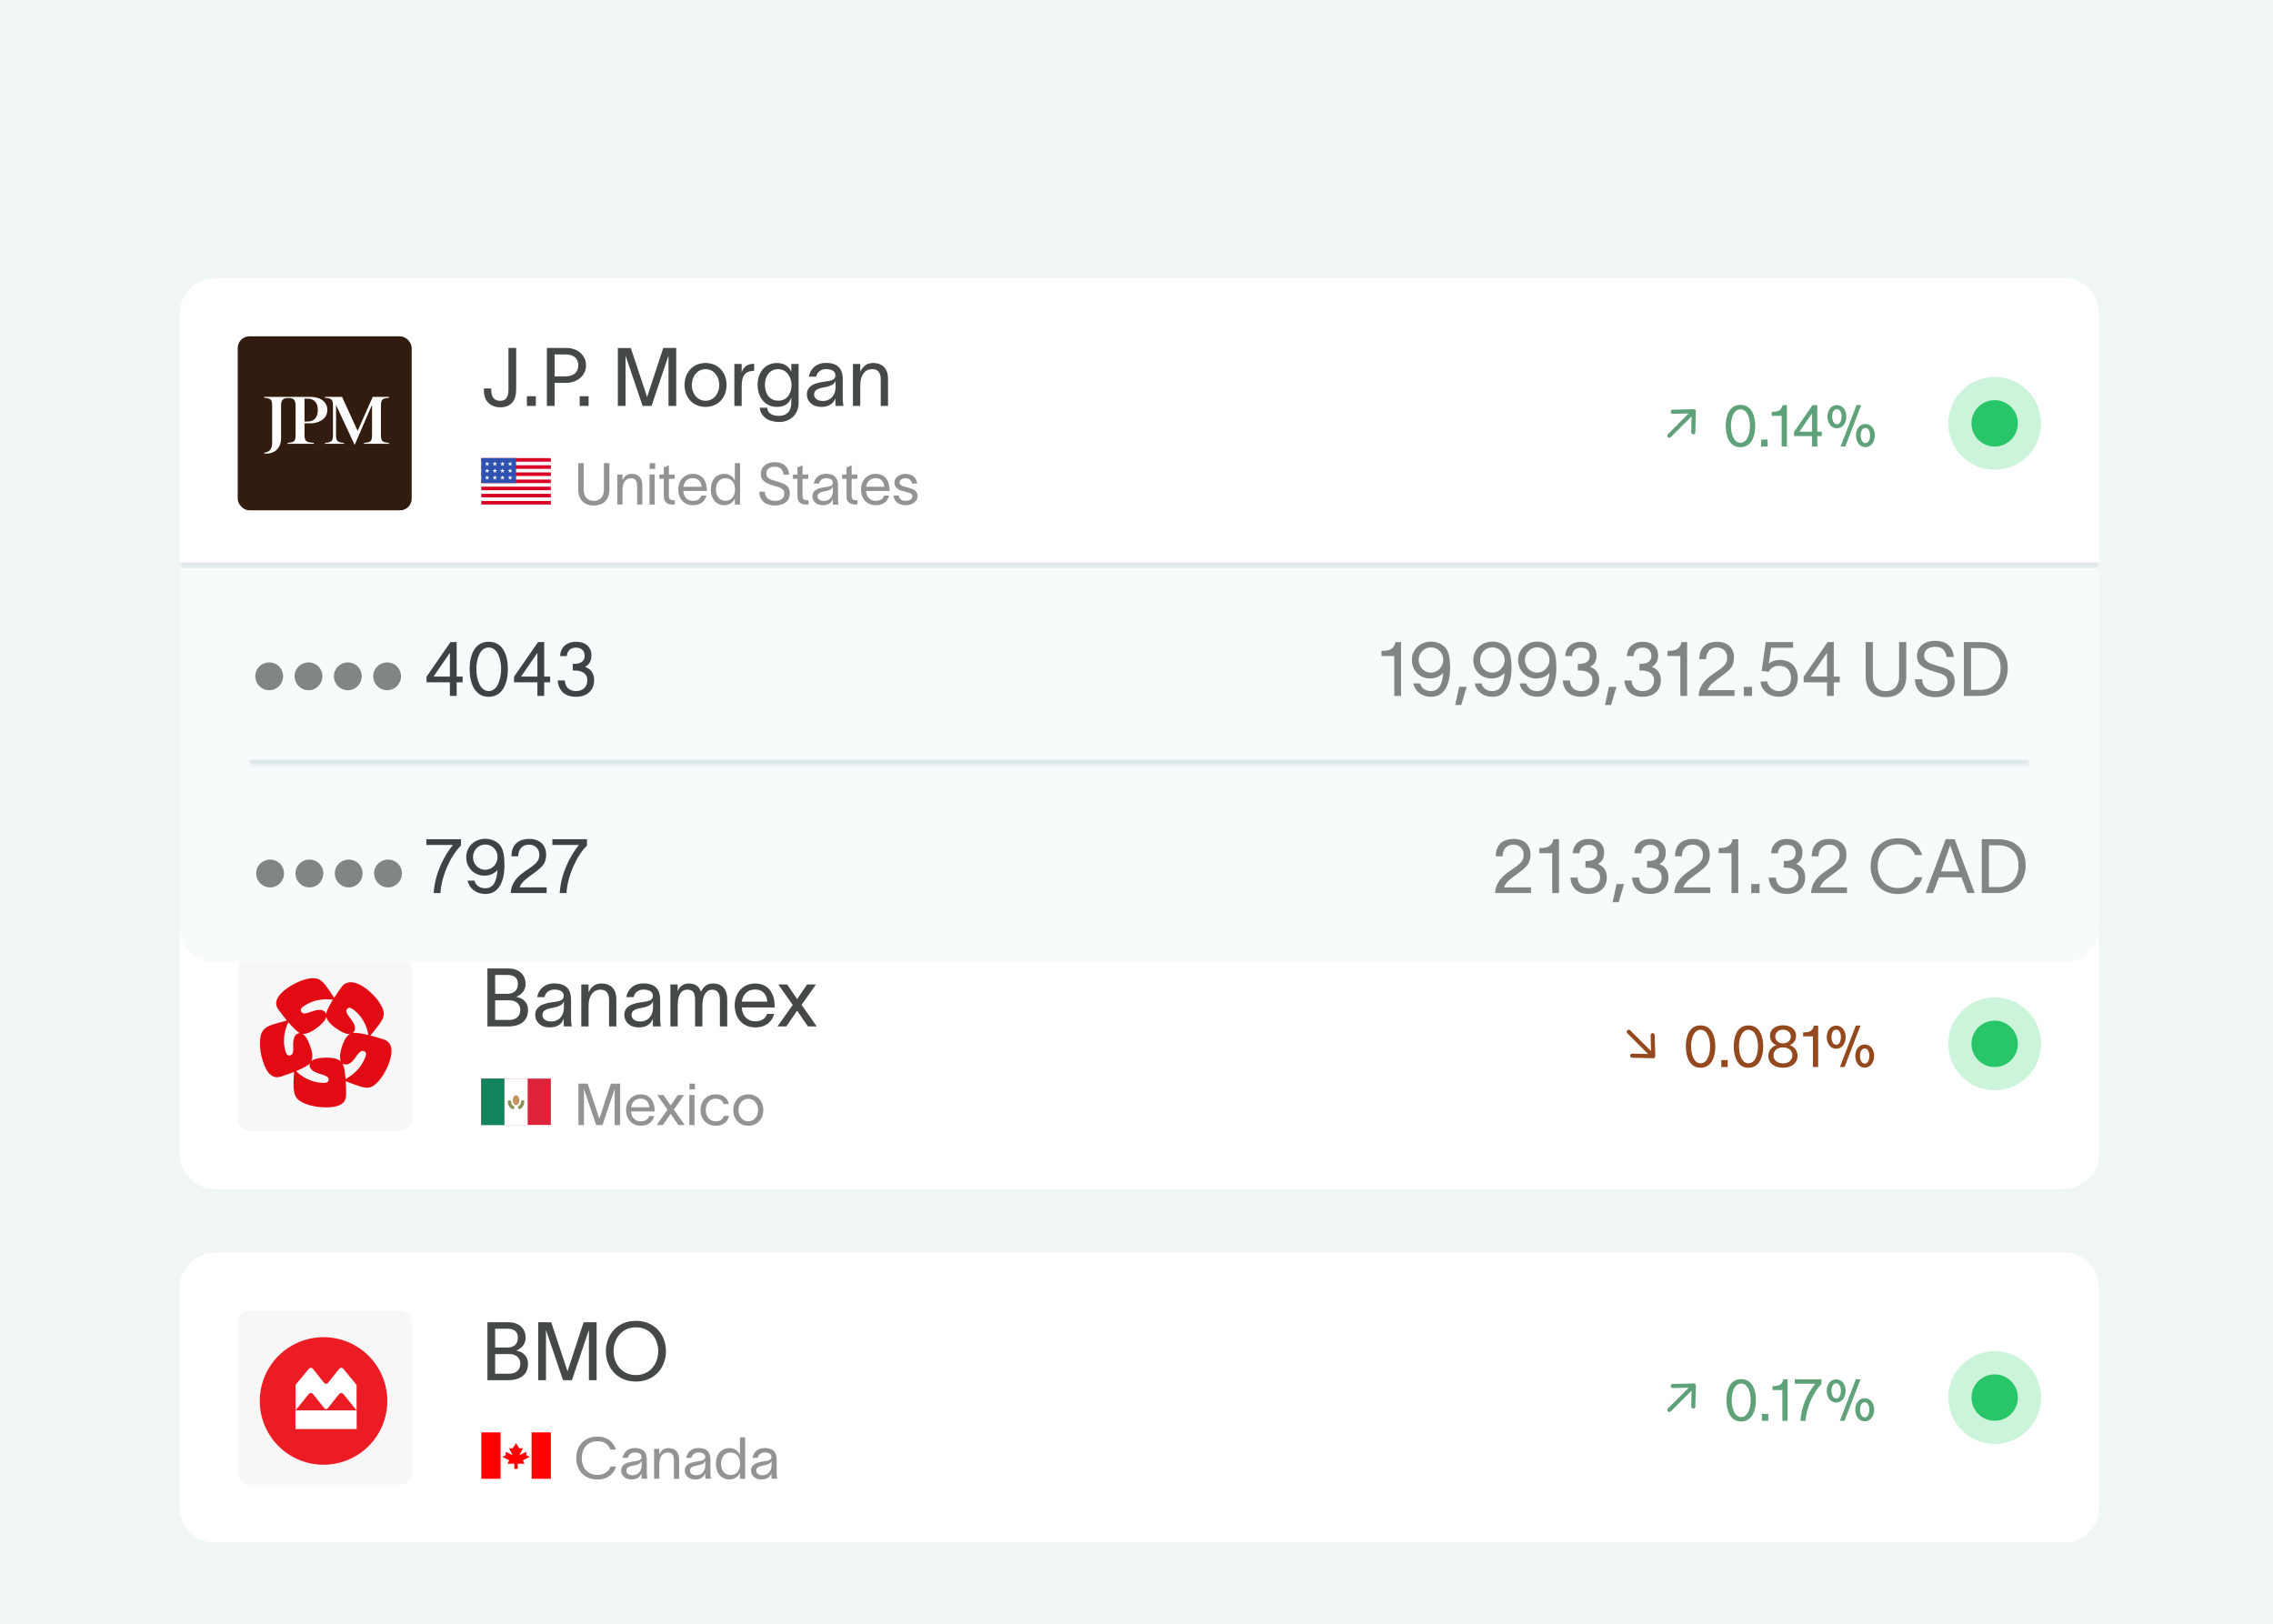 <svg width="392" height="280" viewBox="0 0 392 280" fill="none" xmlns="http://www.w3.org/2000/svg">
<rect width="392" height="280" fill="#F0F5F6"/>
<g filter="url(#filter0_dd_406_69794)">
<path d="M31 216C31 212.686 33.686 210 37 210H356C359.314 210 362 212.686 362 216V254C362 257.314 359.314 260 356 260H37C33.686 260 31 257.314 31 254V216Z" fill="white"/>
<rect x="41" y="220" width="30" height="30" rx="2" fill="#F7F7F7"/>
<path d="M55.797 224.583C53.621 224.583 51.495 225.228 49.686 226.437C47.877 227.646 46.467 229.364 45.634 231.373C44.802 233.383 44.584 235.595 45.008 237.729C45.433 239.863 46.48 241.823 48.019 243.361C49.557 244.9 51.517 245.947 53.651 246.372C55.785 246.796 57.996 246.578 60.006 245.746C62.016 244.913 63.734 243.503 64.943 241.694C66.152 239.885 66.797 237.759 66.797 235.583C66.797 232.666 65.638 229.868 63.575 227.805C61.512 225.742 58.715 224.583 55.797 224.583Z" fill="#ED1C24"/>
<path d="M55.894 232.463L53.953 230.03C53.913 229.979 53.861 229.938 53.801 229.909C53.741 229.881 53.675 229.866 53.608 229.866C53.544 229.866 53.48 229.88 53.422 229.907C53.363 229.935 53.312 229.975 53.273 230.024L50.962 232.821V237.209L53.267 234.376C53.309 234.325 53.362 234.284 53.423 234.255C53.484 234.227 53.55 234.212 53.618 234.212C53.686 234.212 53.754 234.227 53.815 234.256C53.877 234.285 53.931 234.327 53.972 234.379L55.922 236.83C55.959 236.876 56.006 236.913 56.06 236.94C56.114 236.967 56.172 236.982 56.233 236.985C56.294 236.983 56.353 236.968 56.406 236.941C56.46 236.914 56.507 236.876 56.544 236.83L58.494 234.379C58.536 234.328 58.59 234.286 58.651 234.257C58.712 234.228 58.78 234.213 58.848 234.212C58.916 234.211 58.983 234.226 59.044 234.254C59.105 234.283 59.158 234.325 59.199 234.376L61.498 237.206V232.818L59.187 230.021C59.147 229.972 59.095 229.932 59.037 229.904C58.978 229.877 58.913 229.863 58.848 229.863C58.782 229.864 58.716 229.879 58.656 229.907C58.597 229.936 58.544 229.977 58.504 230.027L56.578 232.463C56.538 232.513 56.486 232.554 56.427 232.582C56.367 232.61 56.302 232.625 56.236 232.624C56.17 232.624 56.105 232.609 56.046 232.581C55.987 232.554 55.935 232.513 55.894 232.463ZM61.513 240.423H50.953V237.206H61.513V240.423Z" fill="white"/>
<path d="M84.064 232V222.004H87.704C89.398 222.004 90.644 222.998 90.644 224.678C90.644 225.728 90.056 226.442 89.062 226.89V226.904C90.21 227.1 91.064 227.87 91.064 229.172C91.064 231.034 89.748 232 87.62 232H84.064ZM85.394 230.88H87.844C88.95 230.88 89.734 230.25 89.734 229.172C89.734 228.108 88.95 227.492 87.844 227.492H85.394V230.88ZM85.394 226.372H87.452C88.614 226.372 89.314 225.798 89.314 224.678C89.314 223.558 88.614 223.124 87.452 223.124H85.394V226.372ZM92.828 232V222.004L95.068 222.018L97.868 230.446H97.882L100.654 222.004H102.894V232H101.564V223.404H101.536L98.638 232H97.098L94.186 223.404H94.158V232H92.828ZM109.671 221.766C112.905 221.766 114.851 224.188 114.851 227.002C114.851 229.816 112.905 232.238 109.671 232.238C106.437 232.238 104.491 229.816 104.491 227.002C104.491 224.188 106.437 221.766 109.671 221.766ZM105.821 227.002C105.821 229.102 107.179 231.118 109.671 231.118C112.163 231.118 113.521 229.102 113.521 227.002C113.521 224.902 112.163 222.886 109.671 222.886C107.179 222.886 105.821 224.902 105.821 227.002Z" fill="#1D2020" fill-opacity="0.82"/>
<g clip-path="url(#clip0_406_69794)">
<path d="M83 241H95V249H83V241Z" fill="white"/>
<path d="M83 241H86.322V249H83V241ZM91.678 241H95V249H91.678V241ZM90.17 245.819L91.349 245.229L90.759 244.935V244.345L89.58 244.935L90.17 243.756H89.58L88.991 242.871L88.401 243.756H87.812L88.401 244.935L87.222 244.345V244.935L86.633 245.229L87.812 245.819L87.517 246.408H88.696V247.292H89.285V246.408H90.464L90.17 245.819Z" fill="#FF0000"/>
</g>
<path d="M106.24 246.89C105.96 248.06 104.84 249.13 103.02 249.13C100.67 249.13 99.38 247.44 99.38 245.43C99.38 243.42 100.67 241.73 103.02 241.73C104.81 241.73 105.79 242.69 106.23 243.96H105.28C104.89 243.06 104.23 242.53 103.02 242.53C101.24 242.53 100.33 243.88 100.33 245.43C100.33 246.98 101.23 248.33 103.02 248.33C104.24 248.33 105 247.72 105.29 246.89H106.24ZM107.374 245.39C107.484 244.64 108.114 243.7 109.464 243.7C111.364 243.7 111.544 244.93 111.544 245.73V247.95C111.544 248.34 111.584 248.75 111.624 249H110.664C110.644 248.75 110.644 248.54 110.644 248.25V248.05H110.634C110.514 248.45 110.084 249.12 108.934 249.12C107.694 249.12 107.124 248.33 107.124 247.59C107.124 246.13 108.964 246.08 109.744 245.94C110.424 245.82 110.644 245.63 110.644 245.2C110.644 244.77 110.234 244.46 109.494 244.46C108.864 244.46 108.394 244.83 108.274 245.39H107.374ZM108.014 247.59C108.014 248.08 108.464 248.39 109.094 248.39C109.884 248.39 110.664 247.88 110.664 246.6L110.654 245.88C110.554 246.22 110.334 246.52 109.214 246.72C108.464 246.85 108.014 247.07 108.014 247.59ZM112.804 249V243.83H113.704V244.8C113.974 244.21 114.454 243.71 115.254 243.71C116.614 243.71 117.124 244.6 117.124 245.65V249H116.224V245.74C116.224 244.83 115.834 244.47 115.134 244.47C114.374 244.47 113.704 245.11 113.704 246.46V249H112.804ZM118.351 245.39C118.461 244.64 119.091 243.7 120.441 243.7C122.341 243.7 122.521 244.93 122.521 245.73V247.95C122.521 248.34 122.561 248.75 122.601 249H121.641C121.621 248.75 121.621 248.54 121.621 248.25V248.05H121.611C121.491 248.45 121.061 249.12 119.911 249.12C118.671 249.12 118.101 248.33 118.101 247.59C118.101 246.13 119.941 246.08 120.721 245.94C121.401 245.82 121.621 245.63 121.621 245.2C121.621 244.77 121.211 244.46 120.471 244.46C119.841 244.46 119.371 244.83 119.251 245.39H118.351ZM118.991 247.59C118.991 248.08 119.441 248.39 120.071 248.39C120.861 248.39 121.641 247.88 121.641 246.6L121.631 245.88C121.531 246.22 121.311 246.52 120.191 246.72C119.441 246.85 118.991 247.07 118.991 247.59ZM125.821 243.71C126.761 243.71 127.411 244.34 127.601 244.88H127.611V241.86H128.511V249H127.611V247.97H127.601C127.411 248.5 126.761 249.12 125.821 249.12C124.361 249.12 123.461 248 123.461 246.4C123.461 244.8 124.361 243.71 125.821 243.71ZM124.361 246.4C124.361 247.52 124.911 248.35 126.001 248.35C127.121 248.35 127.641 247.42 127.641 246.4C127.641 245.39 127.121 244.47 126.001 244.47C124.941 244.47 124.361 245.28 124.361 246.4ZM129.776 245.39C129.886 244.64 130.516 243.7 131.866 243.7C133.766 243.7 133.946 244.93 133.946 245.73V247.95C133.946 248.34 133.986 248.75 134.026 249H133.066C133.046 248.75 133.046 248.54 133.046 248.25V248.05H133.036C132.916 248.45 132.486 249.12 131.336 249.12C130.096 249.12 129.526 248.33 129.526 247.59C129.526 246.13 131.366 246.08 132.146 245.94C132.826 245.82 133.046 245.63 133.046 245.2C133.046 244.77 132.636 244.46 131.896 244.46C131.266 244.46 130.796 244.83 130.676 245.39H129.776ZM130.416 247.59C130.416 248.08 130.866 248.39 131.496 248.39C132.286 248.39 133.066 247.88 133.066 246.6L133.056 245.88C132.956 246.22 132.736 246.52 131.616 246.72C130.866 246.85 130.416 247.07 130.416 247.59Z" fill="#1D2020" fill-opacity="0.48"/>
<g clip-path="url(#clip1_406_69794)">
<path d="M292.465 232.928C292.467 232.831 292.429 232.737 292.36 232.667C292.291 232.598 292.197 232.561 292.099 232.562L288.479 232.646C288.281 232.65 288.126 232.815 288.131 233.011C288.136 233.208 288.299 233.365 288.496 233.36L291.225 233.298L287.646 236.876C287.506 237.016 287.506 237.241 287.646 237.381C287.786 237.521 288.011 237.521 288.151 237.381L291.73 233.803L291.665 236.531C291.661 236.729 291.817 236.891 292.014 236.896C292.211 236.901 292.374 236.745 292.379 236.548L292.463 232.928L292.465 232.928Z" fill="#5FA279"/>
</g>
<path d="M300.282 238.36C301.452 238.36 301.922 236.77 301.922 235.43C301.922 234.1 301.452 232.58 300.282 232.58C299.112 232.58 298.642 234.1 298.642 235.43C298.642 236.77 299.112 238.36 300.282 238.36ZM297.742 235.43C297.742 233.61 298.402 231.82 300.282 231.82C302.162 231.82 302.822 233.61 302.822 235.43C302.822 237.25 302.162 239.12 300.282 239.12C298.402 239.12 297.742 237.26 297.742 235.43ZM303.859 237.8H304.959V239H303.859V237.8ZM308.287 239H307.387V233.71H305.687V233.03C306.657 233.03 307.337 232.88 307.547 231.86H308.287V239ZM314.114 232.7C312.684 234.11 311.524 236.79 311.394 239H310.494C310.664 236.41 311.824 234.14 313.044 232.62H309.524V231.86H314.114V232.7ZM316.668 235.16C317.178 235.16 317.478 234.56 317.478 233.83C317.478 233.1 317.178 232.55 316.668 232.55C316.158 232.55 315.858 233.11 315.858 233.83C315.858 234.56 316.158 235.16 316.668 235.16ZM315.038 233.84C315.038 232.83 315.598 231.86 316.668 231.86C317.738 231.86 318.298 232.83 318.298 233.84C318.298 234.84 317.738 235.85 316.668 235.85C315.598 235.85 315.038 234.84 315.038 233.84ZM317.308 239H318.108L320.858 231.85H320.058L317.308 239ZM319.958 237.08C319.958 236.08 320.518 235.11 321.588 235.11C322.648 235.11 323.218 236.08 323.218 237.08C323.218 238.08 322.648 239.1 321.588 239.1C320.518 239.1 319.958 238.08 319.958 237.08ZM320.778 237.07C320.778 237.8 321.078 238.41 321.588 238.41C322.098 238.41 322.388 237.8 322.388 237.07C322.388 236.35 322.098 235.8 321.588 235.8C321.078 235.8 320.778 236.35 320.778 237.07Z" fill="#5FA279"/>
<circle cx="344" cy="235" r="8" fill="#CBF4DA"/>
<circle cx="344" cy="235" r="4" fill="#28C669"/>
</g>
<g filter="url(#filter1_dd_406_69794)">
<path d="M31 155C31 151.686 33.686 149 37 149H356C359.314 149 362 151.686 362 155V193C362 196.314 359.314 199 356 199H37C33.686 199 31 196.314 31 193V155Z" fill="white"/>
<rect x="41" y="159" width="30" height="30" rx="2" fill="#F7F7F7"/>
<path d="M63.868 172.568C64.608 172.75 65.405 172.984 66.156 173.232C67.208 173.576 67.52 174.366 67.52 175.217C67.52 176.817 66.407 179.242 65.221 180.506C64.546 181.226 64.007 181.563 63.332 181.563C62.94 181.563 62.512 181.478 61.983 181.306C61.175 181.048 60.185 180.669 59.625 180.446C59.672 181.196 59.689 181.563 59.689 182.812C59.689 184.807 57.447 184.956 56.183 184.956C54.976 184.956 53.501 184.725 52.344 184.197C51.041 183.567 50.62 182.956 50.62 180.876C50.62 180.043 50.678 179.454 50.721 178.847C50.006 179.121 49.232 179.396 48.474 179.639C46.557 180.268 45.728 178.197 45.339 177.001C44.957 175.873 44.828 174.838 44.828 173.946C44.828 171.871 45.484 171.169 47.065 170.657C47.868 170.4 48.893 170.138 49.481 169.986C49.005 169.408 48.499 168.761 48.034 168.115C47.747 167.736 47.627 167.366 47.627 167.018C47.627 165.863 48.812 164.918 49.597 164.35C50.573 163.687 52.389 162.68 54.023 162.68C54.912 162.68 55.492 163.061 56.229 164.005C56.73 164.677 57.302 165.554 57.629 166.069C58.033 165.436 58.496 164.758 58.968 164.122C59.4 163.594 59.928 163.376 60.465 163.376C61.425 163.376 62.425 163.96 63.086 164.434C63.994 165.123 65.066 166.175 65.669 167.266C66.013 167.86 66.191 168.348 66.191 168.817C66.191 169.369 65.944 169.913 65.428 170.614C64.931 171.287 64.263 172.108 63.868 172.568ZM61.223 172.108C61.73 172.108 62.63 172.249 63.52 172.48C63.378 171.508 62.822 169.434 60.798 167.985C60.599 167.844 60.432 167.782 60.28 167.782C59.98 167.782 59.721 168.05 59.721 168.346C59.721 168.62 59.915 168.934 60.2 169.313C60.592 169.832 61.231 170.59 61.231 171.292C61.231 171.747 60.964 172.036 60.803 172.149C60.942 172.119 61.079 172.108 61.223 172.108ZM62.147 177.886C62.779 176.967 63.13 176.104 63.13 175.735C63.13 175.374 62.779 175.224 62.549 175.224C62.229 175.224 61.932 175.469 61.601 175.93C61.11 176.632 60.347 177.842 59.35 177.515C59.239 177.475 59.133 177.434 59.063 177.376C59.225 177.666 59.301 177.989 59.375 178.297C59.467 178.753 59.545 179.371 59.597 180.064C60.209 179.733 61.274 179.067 62.147 177.886ZM58.772 177.024C58.679 176.806 58.631 176.541 58.636 176.233C58.636 175.723 58.765 175.133 58.993 174.417C59.409 173.159 59.88 172.568 60.375 172.305C59.744 172.382 58.872 171.984 57.886 171.277C56.801 170.489 56.377 169.866 56.275 169.325C56.156 169.938 55.495 170.644 54.518 171.351C53.42 172.135 52.692 172.337 52.146 172.263C52.698 172.563 53.168 173.4 53.545 174.545C53.769 175.214 53.867 175.696 53.867 176.121C53.867 176.49 53.799 176.769 53.687 176.996C54.156 176.572 55.104 176.381 56.314 176.381C57.662 176.381 58.378 176.644 58.772 177.024ZM55.917 180.738C56.485 180.738 56.674 180.461 56.674 180.149C56.674 179.731 56.261 179.51 55.61 179.315C54.788 179.065 53.395 178.724 53.395 177.68C53.395 177.569 53.41 177.463 53.443 177.378C53.212 177.622 52.921 177.789 52.641 177.947C52.245 178.185 51.679 178.439 51.08 178.708C51.732 179.381 53.415 180.738 55.917 180.738ZM50.573 174.788C50.55 173.937 50.447 172.514 51.455 172.197C51.554 172.149 51.629 172.139 51.707 172.148C51.291 171.942 50.601 171.277 49.728 170.28C49.303 171.156 48.525 173.162 49.292 175.454C49.461 175.981 49.794 176.081 50.091 175.986C50.501 175.853 50.584 175.452 50.573 174.788ZM52.254 167.597C51.966 167.795 51.87 168.006 51.87 168.176C51.87 168.352 52.009 168.754 52.497 168.754C53.199 168.754 54.136 168.142 55.104 168.142C56.009 168.142 56.229 168.787 56.261 168.884C56.287 168.467 56.657 167.582 57.416 166.394C57.147 166.35 56.774 166.32 56.339 166.32C55.212 166.32 53.703 166.553 52.254 167.597Z" fill="#E30B13"/>
<path d="M84.064 171V161.004H87.704C89.398 161.004 90.644 161.998 90.644 163.678C90.644 164.728 90.056 165.442 89.062 165.89V165.904C90.21 166.1 91.064 166.87 91.064 168.172C91.064 170.034 89.748 171 87.62 171H84.064ZM85.394 169.88H87.844C88.95 169.88 89.734 169.25 89.734 168.172C89.734 167.108 88.95 166.492 87.844 166.492H85.394V169.88ZM85.394 165.372H87.452C88.614 165.372 89.314 164.798 89.314 163.678C89.314 162.558 88.614 162.124 87.452 162.124H85.394V165.372ZM92.646 165.946C92.8 164.896 93.682 163.58 95.572 163.58C98.232 163.58 98.484 165.302 98.484 166.422V169.53C98.484 170.076 98.54 170.65 98.596 171H97.252C97.224 170.65 97.224 170.356 97.224 169.95V169.67H97.21C97.042 170.23 96.44 171.168 94.83 171.168C93.094 171.168 92.296 170.062 92.296 169.026C92.296 166.982 94.872 166.912 95.964 166.716C96.916 166.548 97.224 166.282 97.224 165.68C97.224 165.078 96.65 164.644 95.614 164.644C94.732 164.644 94.074 165.162 93.906 165.946H92.646ZM93.542 169.026C93.542 169.712 94.172 170.146 95.054 170.146C96.16 170.146 97.252 169.432 97.252 167.64L97.238 166.632C97.098 167.108 96.79 167.528 95.222 167.808C94.172 167.99 93.542 168.298 93.542 169.026ZM100.248 171V163.762H101.508V165.12C101.886 164.294 102.558 163.594 103.678 163.594C105.582 163.594 106.296 164.84 106.296 166.31V171H105.036V166.436C105.036 165.162 104.49 164.658 103.51 164.658C102.446 164.658 101.508 165.554 101.508 167.444V171H100.248ZM108.013 165.946C108.167 164.896 109.049 163.58 110.939 163.58C113.599 163.58 113.851 165.302 113.851 166.422V169.53C113.851 170.076 113.907 170.65 113.963 171H112.619C112.591 170.65 112.591 170.356 112.591 169.95V169.67H112.577C112.409 170.23 111.807 171.168 110.197 171.168C108.461 171.168 107.663 170.062 107.663 169.026C107.663 166.982 110.239 166.912 111.331 166.716C112.283 166.548 112.591 166.282 112.591 165.68C112.591 165.078 112.017 164.644 110.981 164.644C110.099 164.644 109.441 165.162 109.273 165.946H108.013ZM108.909 169.026C108.909 169.712 109.539 170.146 110.421 170.146C111.527 170.146 112.619 169.432 112.619 167.64L112.605 166.632C112.465 167.108 112.157 167.528 110.589 167.808C109.539 167.99 108.909 168.298 108.909 169.026ZM115.615 171V163.762H116.875V164.994C117.015 164.336 117.729 163.594 118.709 163.594C119.885 163.594 120.557 164.042 120.893 165.036C121.341 164.056 121.999 163.594 122.965 163.594C124.729 163.594 125.415 164.84 125.415 166.31V171H124.155V166.436C124.155 165.162 123.637 164.658 122.797 164.658C121.873 164.658 121.131 165.554 121.131 167.444V171H119.871V166.436C119.871 165.162 119.521 164.658 118.541 164.658C117.253 164.658 116.875 165.932 116.875 167.444V171H115.615ZM133.496 168.844C133.09 170.384 131.872 171.168 130.262 171.168C128.12 171.168 126.706 169.614 126.706 167.346C126.706 165.162 128.19 163.594 130.234 163.594C132.782 163.594 133.58 165.638 133.608 167.5V167.724H127.924C128.022 169.236 128.946 170.118 130.234 170.118C131.2 170.118 132.012 169.74 132.264 168.844H133.496ZM127.938 166.716H132.334C132.222 165.456 131.522 164.63 130.234 164.63C128.932 164.63 128.106 165.47 127.938 166.716ZM134.083 171L136.715 167.29L134.223 163.762H135.749L137.471 166.282L139.193 163.762H140.719L138.241 167.276L140.859 171H139.333L137.471 168.284L135.609 171H134.083Z" fill="#1D2020" fill-opacity="0.82"/>
<g clip-path="url(#clip2_406_69794)">
<path d="M91 180H83V187.984H95V180H91Z" fill="#DC2339"/>
<path d="M83 180H87V188H83V180Z" fill="#11865D"/>
<path d="M87 180H91V188H87V180Z" fill="white"/>
<path d="M87.578 184.005C87.578 184.51 87.847 184.98 88.287 185.233C88.423 185.312 88.596 185.266 88.675 185.13C88.755 184.994 88.708 184.821 88.572 184.742C88.308 184.59 88.147 184.309 88.147 184.005C88.147 183.848 88.02 183.722 87.864 183.722C87.707 183.722 87.578 183.848 87.578 184.005V184.005ZM89.763 185.2C90.172 184.94 90.418 184.489 90.418 184.005C90.418 183.848 90.292 183.722 90.135 183.722C89.978 183.722 89.852 183.848 89.852 184.005C89.852 184.295 89.704 184.566 89.459 184.723C89.326 184.805 89.283 184.978 89.363 185.113C89.442 185.249 89.618 185.289 89.754 185.209C89.754 185.205 89.758 185.202 89.763 185.2V185.2Z" fill="#8C9157"/>
<path d="M88.998 184.573C89.312 184.573 89.567 184.192 89.567 183.722C89.567 183.251 89.312 182.87 88.998 182.87C88.684 182.87 88.43 183.251 88.43 183.722C88.43 184.192 88.684 184.573 88.998 184.573Z" fill="#C59262"/>
</g>
<path d="M99.76 188V180.86L101.36 180.87L103.36 186.89H103.37L105.35 180.86H106.95V188H106V181.86H105.98L103.91 188H102.81L100.73 181.86H100.71V188H99.76ZM112.822 186.46C112.532 187.56 111.662 188.12 110.512 188.12C108.982 188.12 107.972 187.01 107.972 185.39C107.972 183.83 109.032 182.71 110.492 182.71C112.312 182.71 112.882 184.17 112.902 185.5V185.66H108.842C108.912 186.74 109.572 187.37 110.492 187.37C111.182 187.37 111.762 187.1 111.942 186.46H112.822ZM108.852 184.94H111.992C111.912 184.04 111.412 183.45 110.492 183.45C109.562 183.45 108.972 184.05 108.852 184.94ZM113.242 188L115.122 185.35L113.342 182.83H114.432L115.662 184.63L116.892 182.83H117.982L116.212 185.34L118.082 188H116.992L115.662 186.06L114.332 188H113.242ZM119.858 181.86H118.898V180.86H119.858V181.86ZM118.878 188V182.83H119.778V188H118.878ZM125.754 186.42C125.464 187.5 124.714 188.12 123.464 188.12C121.854 188.12 120.814 186.98 120.814 185.42C120.814 183.86 121.854 182.71 123.464 182.71C124.784 182.71 125.494 183.44 125.714 184.38H124.814C124.624 183.91 124.274 183.45 123.434 183.45C122.384 183.45 121.714 184.31 121.714 185.42C121.714 186.52 122.384 187.37 123.434 187.37C124.184 187.37 124.614 187.03 124.844 186.42H125.754ZM129.049 188.12C127.479 188.12 126.459 186.94 126.459 185.42C126.459 183.9 127.479 182.71 129.049 182.71C130.619 182.71 131.639 183.9 131.639 185.42C131.639 186.94 130.619 188.12 129.049 188.12ZM127.359 185.42C127.359 186.48 128.039 187.36 129.049 187.36C130.059 187.36 130.739 186.48 130.739 185.42C130.739 184.35 130.059 183.47 129.049 183.47C128.039 183.47 127.359 184.35 127.359 185.42Z" fill="#1D2020" fill-opacity="0.48"/>
<g clip-path="url(#clip3_406_69794)">
<path d="M285.096 176.487C285.193 176.489 285.288 176.451 285.357 176.381C285.427 176.312 285.463 176.218 285.462 176.12L285.378 172.501C285.374 172.303 285.21 172.147 285.013 172.152C284.816 172.158 284.66 172.321 284.665 172.518L284.727 175.246L281.148 171.667C281.008 171.527 280.783 171.527 280.643 171.667C280.503 171.807 280.503 172.033 280.643 172.172L284.222 175.751L281.493 175.687C281.296 175.683 281.134 175.838 281.128 176.035C281.123 176.232 281.28 176.395 281.477 176.4L285.096 176.485L285.096 176.487Z" fill="#93481E"/>
</g>
<path d="M293.281 177.36C294.451 177.36 294.921 175.77 294.921 174.43C294.921 173.1 294.451 171.58 293.281 171.58C292.111 171.58 291.641 173.1 291.641 174.43C291.641 175.77 292.111 177.36 293.281 177.36ZM290.741 174.43C290.741 172.61 291.401 170.82 293.281 170.82C295.161 170.82 295.821 172.61 295.821 174.43C295.821 176.25 295.161 178.12 293.281 178.12C291.401 178.12 290.741 176.26 290.741 174.43ZM296.858 176.8H297.958V178H296.858V176.8ZM301.543 177.36C302.713 177.36 303.183 175.77 303.183 174.43C303.183 173.1 302.713 171.58 301.543 171.58C300.373 171.58 299.903 173.1 299.903 174.43C299.903 175.77 300.373 177.36 301.543 177.36ZM299.003 174.43C299.003 172.61 299.663 170.82 301.543 170.82C303.423 170.82 304.083 172.61 304.083 174.43C304.083 176.25 303.423 178.12 301.543 178.12C299.663 178.12 299.003 176.26 299.003 174.43ZM307.5 170.8C308.79 170.8 309.75 171.49 309.75 172.58C309.75 173.4 309.27 174.03 308.65 174.22C309.31 174.41 310.01 175.07 310.01 176.06C310.01 177.36 308.92 178.12 307.51 178.12C306.05 178.12 304.95 177.36 304.96 176.06C304.97 175.07 305.71 174.4 306.36 174.21C305.66 173.98 305.25 173.41 305.25 172.58C305.25 171.49 306.21 170.8 307.5 170.8ZM305.86 175.99C305.86 176.76 306.44 177.37 307.5 177.37C308.55 177.37 309.11 176.76 309.11 175.98C309.11 175.23 308.55 174.62 307.5 174.62C306.44 174.62 305.86 175.23 305.86 175.99ZM306.16 172.74C306.16 173.36 306.67 173.92 307.5 173.92C308.33 173.92 308.84 173.37 308.84 172.74C308.84 172.11 308.33 171.56 307.5 171.56C306.66 171.56 306.16 172.11 306.16 172.74ZM313.562 178H312.662V172.71H310.962V172.03C311.932 172.03 312.612 171.88 312.822 170.86H313.562V178ZM316.669 174.16C317.179 174.16 317.479 173.56 317.479 172.83C317.479 172.1 317.179 171.55 316.669 171.55C316.159 171.55 315.859 172.11 315.859 172.83C315.859 173.56 316.159 174.16 316.669 174.16ZM315.039 172.84C315.039 171.83 315.599 170.86 316.669 170.86C317.739 170.86 318.299 171.83 318.299 172.84C318.299 173.84 317.739 174.85 316.669 174.85C315.599 174.85 315.039 173.84 315.039 172.84ZM317.309 178H318.109L320.859 170.85H320.059L317.309 178ZM319.959 176.08C319.959 175.08 320.519 174.11 321.589 174.11C322.649 174.11 323.219 175.08 323.219 176.08C323.219 177.08 322.649 178.1 321.589 178.1C320.519 178.1 319.959 177.08 319.959 176.08ZM320.779 176.07C320.779 176.8 321.079 177.41 321.589 177.41C322.099 177.41 322.389 176.8 322.389 176.07C322.389 175.35 322.099 174.8 321.589 174.8C321.079 174.8 320.779 175.35 320.779 176.07Z" fill="#93481E"/>
<circle cx="344" cy="174" r="8" fill="#CBF4DA"/>
<circle cx="344" cy="174" r="4" fill="#28C669"/>
</g>
<g filter="url(#filter2_dd_406_69794)">
<mask id="path-27-inside-1_406_69794" fill="white">
<path d="M31 26C31 22.686 33.686 20 37 20H356C359.314 20 362 22.686 362 26V70H31V26Z"/>
</mask>
<path d="M31 26C31 22.686 33.686 20 37 20H356C359.314 20 362 22.686 362 26V70H31V26Z" fill="white"/>
<path d="M31 20H362H31ZM362 71H31V69H362V71ZM31 70V20V70ZM362 20V70V20Z" fill="#DFE8E9" mask="url(#path-27-inside-1_406_69794)"/>
<rect x="41" y="30" width="30" height="30" rx="2" fill="#321B0F"/>
<path d="M66.222 48.216C66.416 48.294 66.704 48.344 67.084 48.367V48.53H62.787V48.367C63.167 48.344 63.455 48.294 63.649 48.216C63.843 48.139 63.977 48.014 64.051 47.843C64.124 47.672 64.161 47.419 64.161 47.086V41.891H64.126L61.18 48.682H61.145L57.989 41.914H57.954V47.086C57.954 47.419 57.993 47.672 58.071 47.843C58.148 48.014 58.283 48.138 58.473 48.216C58.663 48.294 58.948 48.344 59.328 48.367V48.53H56.05V48.367C56.43 48.344 56.716 48.294 56.906 48.216C57.096 48.139 57.23 48.014 57.307 47.843C57.385 47.672 57.424 47.419 57.424 47.086V41.879C57.424 41.545 57.385 41.293 57.307 41.122C57.229 40.951 57.096 40.827 56.906 40.749C56.715 40.672 56.43 40.621 56.05 40.597V40.435H58.991L61.677 46.3L64.282 40.435H67.084V40.597C66.704 40.621 66.416 40.672 66.222 40.749C66.028 40.827 65.893 40.953 65.815 41.127C65.737 41.302 65.698 41.552 65.698 41.879V47.086C65.698 47.419 65.737 47.672 65.815 47.843C65.893 48.014 66.028 48.138 66.222 48.216ZM52.515 45.001V47.086C52.515 47.412 52.562 47.662 52.655 47.837C52.748 48.012 52.904 48.139 53.121 48.216C53.338 48.294 53.668 48.344 54.111 48.367V48.53H49.604V48.367C49.984 48.344 50.27 48.294 50.459 48.216C50.65 48.139 50.784 48.014 50.861 47.843C50.938 47.672 50.978 47.419 50.978 47.086V41.914C50.978 40.849 50.497 40.633 49.766 40.633C48.964 40.633 48.474 40.849 48.474 41.88V47.666C48.474 48.974 47.624 50.217 45.947 50.217C45.817 50.217 45.689 50.209 45.562 50.195V50.055C45.961 50.031 46.284 49.896 46.529 49.646C46.801 49.371 46.937 48.919 46.937 48.289V41.879C46.937 41.553 46.898 41.302 46.821 41.127C46.742 40.953 46.607 40.827 46.413 40.749C46.219 40.672 45.935 40.621 45.562 40.597V40.435H53.521C55.331 40.435 56.452 41.34 56.452 42.706C56.452 44.27 54.916 45.001 53.542 45.001H52.515ZM52.515 44.688H53.071C54.015 44.688 54.81 44.135 54.81 42.718C54.81 40.985 53.666 40.747 53.099 40.747H52.515V44.688Z" fill="white"/>
<path d="M84.736 39.55C84.792 40.614 85.38 41.118 86.276 41.118C87.368 41.118 87.69 40.278 87.69 39.172V32.004H89.02V39.144C89.02 41.062 88.138 42.238 86.276 42.238C84.722 42.238 83.504 41.272 83.462 39.522L83.448 38.99H84.708L84.736 39.55ZM90.867 40.32H92.407V42H90.867V40.32ZM97.454 36.904C98.91 36.904 99.736 36.19 99.736 35.014C99.736 33.838 98.994 33.124 97.538 33.124H95.648V36.904H97.454ZM94.318 42V32.004H97.678C99.666 32.004 101.066 33.278 101.066 35.014C101.066 36.75 99.582 38.024 97.594 38.024H95.648V42H94.318ZM99.973 40.32H101.513V42H99.973V40.32ZM106.554 42V32.004L108.794 32.018L111.594 40.446H111.608L114.38 32.004H116.62V42H115.29V33.404H115.262L112.364 42H110.824L107.912 33.404H107.884V42H106.554ZM121.678 42.168C119.48 42.168 118.052 40.516 118.052 38.388C118.052 36.26 119.48 34.594 121.678 34.594C123.876 34.594 125.304 36.26 125.304 38.388C125.304 40.516 123.876 42.168 121.678 42.168ZM119.312 38.388C119.312 39.872 120.264 41.104 121.678 41.104C123.092 41.104 124.044 39.872 124.044 38.388C124.044 36.89 123.092 35.658 121.678 35.658C120.264 35.658 119.312 36.89 119.312 38.388ZM127.908 34.762V36.218C128.272 35.154 128.972 34.734 130.064 34.734V35.938C130.008 35.938 129.784 35.952 129.602 35.98C128.762 36.106 127.908 36.484 127.908 38.584V42H126.648V34.762H127.908ZM136.467 34.762H137.727V41.44C137.727 43.582 136.159 44.772 134.367 44.772C132.575 44.772 131.175 43.876 131.021 42.308H132.281C132.421 43.344 133.219 43.708 134.367 43.708C135.515 43.708 136.467 43.078 136.467 41.44V40.572H136.453C136.145 41.468 135.431 42.168 134.017 42.168C131.945 42.168 130.657 40.53 130.657 38.36C130.657 36.204 131.945 34.594 134.017 34.594C135.431 34.594 136.187 35.392 136.453 36.106H136.467V34.762ZM131.917 38.36C131.917 39.788 132.631 41.09 134.213 41.09C135.991 41.09 136.509 39.508 136.509 38.36C136.509 37.226 135.767 35.658 134.213 35.658C132.673 35.658 131.917 36.946 131.917 38.36ZM139.499 36.946C139.653 35.896 140.535 34.58 142.425 34.58C145.085 34.58 145.337 36.302 145.337 37.422V40.53C145.337 41.076 145.393 41.65 145.449 42H144.105C144.077 41.65 144.077 41.356 144.077 40.95V40.67H144.063C143.895 41.23 143.293 42.168 141.683 42.168C139.947 42.168 139.149 41.062 139.149 40.026C139.149 37.982 141.725 37.912 142.817 37.716C143.769 37.548 144.077 37.282 144.077 36.68C144.077 36.078 143.503 35.644 142.467 35.644C141.585 35.644 140.927 36.162 140.759 36.946H139.499ZM140.395 40.026C140.395 40.712 141.025 41.146 141.907 41.146C143.013 41.146 144.105 40.432 144.105 38.64L144.091 37.632C143.951 38.108 143.643 38.528 142.075 38.808C141.025 38.99 140.395 39.298 140.395 40.026ZM147.101 42V34.762H148.361V36.12C148.739 35.294 149.411 34.594 150.531 34.594C152.435 34.594 153.149 35.84 153.149 37.31V42H151.889V37.436C151.889 36.162 151.343 35.658 150.363 35.658C149.299 35.658 148.361 36.554 148.361 38.444V42H147.101Z" fill="#1D2020" fill-opacity="0.82"/>
<g clip-path="url(#clip4_406_69794)">
<path d="M83 51H95V59H83V51Z" fill="white"/>
<path d="M83 51H95V51.615H83V51ZM83 52.23H95V52.846H83V52.23ZM83 53.461H95V54.076H83V53.461ZM83 54.691H95V55.306H83V54.691ZM83 55.924H95V56.539H83V55.924ZM83 57.154H95V57.77H83V57.154ZM83 58.385H95V59H83V58.385Z" fill="#D80027"/>
<path d="M83 51H89V55.306H83V51Z" fill="#2E52B2"/>
<path d="M84.115 54.249L84.021 53.95L83.918 54.249H83.609L83.86 54.43L83.766 54.729L84.021 54.544L84.269 54.729L84.173 54.43L84.428 54.249H84.115ZM85.432 54.249L85.336 53.95L85.237 54.249H84.929L85.179 54.43L85.085 54.729L85.336 54.544L85.588 54.729L85.495 54.43L85.745 54.249H85.432ZM86.753 54.249L86.653 53.95L86.559 54.249H86.243L86.501 54.43L86.402 54.729L86.653 54.544L86.91 54.729L86.812 54.43L87.062 54.249H86.753ZM88.068 54.249L87.974 53.95L87.876 54.249H87.565L87.818 54.43L87.724 54.729L87.974 54.544L88.227 54.729L88.126 54.43L88.384 54.249H88.068ZM85.336 52.762L85.237 53.061H84.929L85.179 53.246L85.085 53.541L85.336 53.358L85.588 53.541L85.495 53.246L85.745 53.061H85.432L85.336 52.762ZM84.021 52.762L83.918 53.061H83.609L83.86 53.246L83.766 53.541L84.021 53.358L84.269 53.541L84.173 53.246L84.428 53.061H84.115L84.021 52.762ZM86.653 52.762L86.559 53.061H86.243L86.501 53.246L86.402 53.541L86.653 53.358L86.91 53.541L86.812 53.246L87.062 53.061H86.753L86.653 52.762ZM87.974 52.762L87.876 53.061H87.565L87.818 53.246L87.724 53.541L87.974 53.358L88.227 53.541L88.126 53.246L88.384 53.061H88.068L87.974 52.762ZM84.021 51.578L83.918 51.873H83.609L83.86 52.058L83.766 52.355L84.021 52.17L84.269 52.355L84.173 52.058L84.428 51.873H84.115L84.021 51.578ZM85.336 51.578L85.237 51.873H84.929L85.179 52.058L85.085 52.355L85.336 52.17L85.588 52.355L85.495 52.058L85.745 51.873H85.432L85.336 51.578ZM86.653 51.578L86.559 51.873H86.243L86.501 52.058L86.402 52.355L86.653 52.17L86.91 52.355L86.812 52.058L87.062 51.873H86.753L86.653 51.578ZM87.974 51.578L87.876 51.873H87.565L87.818 52.058L87.724 52.355L87.974 52.17L88.227 52.355L88.126 52.058L88.384 51.873H88.068L87.974 51.578Z" fill="white"/>
</g>
<path d="M105.1 56.46C105.1 57.96 104.25 59.17 102.41 59.17C100.57 59.17 99.72 57.96 99.72 56.46V51.86H100.67V56.46C100.67 57.49 101.21 58.37 102.41 58.37C103.61 58.37 104.15 57.49 104.15 56.46V51.86H105.1V56.46ZM106.456 59V53.83H107.356V54.8C107.626 54.21 108.106 53.71 108.906 53.71C110.266 53.71 110.776 54.6 110.776 55.65V59H109.876V55.74C109.876 54.83 109.486 54.47 108.786 54.47C108.026 54.47 107.356 55.11 107.356 56.46V59H106.456ZM112.993 52.86H112.033V51.86H112.993V52.86ZM112.013 59V53.83H112.913V59H112.013ZM115.359 57.55C115.359 58.01 115.619 58.26 116.019 58.26H116.379V59H115.929C114.929 59 114.479 58.41 114.479 57.61V54.57H113.709V53.83H114.479V52.62L115.359 52.22V53.83H116.349V54.57H115.359V57.55ZM121.826 57.46C121.536 58.56 120.666 59.12 119.516 59.12C117.986 59.12 116.976 58.01 116.976 56.39C116.976 54.83 118.036 53.71 119.496 53.71C121.316 53.71 121.886 55.17 121.906 56.5V56.66H117.846C117.916 57.74 118.576 58.37 119.496 58.37C120.186 58.37 120.766 58.1 120.946 57.46H121.826ZM117.856 55.94H120.996C120.916 55.04 120.416 54.45 119.496 54.45C118.566 54.45 117.976 55.05 117.856 55.94ZM124.942 53.71C125.882 53.71 126.532 54.34 126.722 54.88H126.732V51.86H127.632V59H126.732V57.97H126.722C126.532 58.5 125.882 59.12 124.942 59.12C123.482 59.12 122.582 58 122.582 56.4C122.582 54.8 123.482 53.71 124.942 53.71ZM123.482 56.4C123.482 57.52 124.032 58.35 125.122 58.35C126.242 58.35 126.762 57.42 126.762 56.4C126.762 55.39 126.242 54.47 125.122 54.47C124.062 54.47 123.482 55.28 123.482 56.4ZM131.894 56.79C131.934 57.86 132.664 58.37 133.704 58.37C134.544 58.37 135.264 57.98 135.264 57.11C135.264 56.23 134.524 56.08 133.624 55.81C132.444 55.46 131.244 55.11 131.214 53.76C131.184 52.38 132.324 51.69 133.614 51.69C135.044 51.69 135.984 52.41 136.094 53.84H135.134C135.004 52.94 134.554 52.49 133.614 52.49C132.824 52.49 132.164 52.82 132.164 53.69C132.164 54.42 132.864 54.7 133.804 54.97C134.994 55.31 136.214 55.57 136.214 57.08C136.214 58.54 134.984 59.17 133.704 59.17C132.144 59.17 130.964 58.42 130.944 56.79H131.894ZM138.406 57.55C138.406 58.01 138.666 58.26 139.066 58.26H139.426V59H138.976C137.976 59 137.526 58.41 137.526 57.61V54.57H136.756V53.83H137.526V52.62L138.406 52.22V53.83H139.396V54.57H138.406V57.55ZM140.353 55.39C140.463 54.64 141.093 53.7 142.443 53.7C144.343 53.7 144.523 54.93 144.523 55.73V57.95C144.523 58.34 144.563 58.75 144.603 59H143.643C143.623 58.75 143.623 58.54 143.623 58.25V58.05H143.613C143.493 58.45 143.063 59.12 141.913 59.12C140.673 59.12 140.103 58.33 140.103 57.59C140.103 56.13 141.943 56.08 142.723 55.94C143.403 55.82 143.623 55.63 143.623 55.2C143.623 54.77 143.213 54.46 142.473 54.46C141.843 54.46 141.373 54.83 141.253 55.39H140.353ZM140.993 57.59C140.993 58.08 141.443 58.39 142.073 58.39C142.863 58.39 143.643 57.88 143.643 56.6L143.633 55.88C143.533 56.22 143.313 56.52 142.193 56.72C141.443 56.85 140.993 57.07 140.993 57.59ZM146.873 57.55C146.873 58.01 147.133 58.26 147.533 58.26H147.893V59H147.443C146.443 59 145.993 58.41 145.993 57.61V54.57H145.223V53.83H145.993V52.62L146.873 52.22V53.83H147.863V54.57H146.873V57.55ZM153.34 57.46C153.05 58.56 152.18 59.12 151.03 59.12C149.5 59.12 148.49 58.01 148.49 56.39C148.49 54.83 149.55 53.71 151.01 53.71C152.83 53.71 153.4 55.17 153.42 56.5V56.66H149.36C149.43 57.74 150.09 58.37 151.01 58.37C151.7 58.37 152.28 58.1 152.46 57.46H153.34ZM149.37 55.94H152.51C152.43 55.04 151.93 54.45 151.01 54.45C150.08 54.45 149.49 55.05 149.37 55.94ZM157.265 55.39C157.205 54.72 156.645 54.47 156.125 54.47C155.635 54.47 155.145 54.75 155.145 55.19C155.145 55.59 155.545 55.82 155.995 55.93L156.675 56.1C157.455 56.29 158.245 56.66 158.245 57.52C158.245 58.62 157.095 59.12 156.195 59.12C155.325 59.12 154.185 58.72 154.095 57.44H154.995C155.115 58.1 155.525 58.36 156.225 58.36C156.735 58.36 157.345 58.18 157.345 57.58C157.345 57.14 156.915 56.99 156.425 56.87L155.705 56.69C154.935 56.5 154.245 56.03 154.245 55.23C154.245 54.26 155.245 53.71 156.155 53.71C157.165 53.71 158.055 54.25 158.155 55.39H157.265Z" fill="#1D2020" fill-opacity="0.48"/>
<g clip-path="url(#clip5_406_69794)">
<path d="M292.465 42.928C292.467 42.831 292.429 42.737 292.36 42.667C292.291 42.598 292.197 42.561 292.099 42.562L288.479 42.646C288.281 42.65 288.126 42.815 288.131 43.011C288.136 43.208 288.299 43.365 288.496 43.36L291.225 43.297L287.646 46.876C287.506 47.016 287.506 47.241 287.646 47.381C287.786 47.521 288.011 47.521 288.151 47.381L291.73 43.803L291.665 46.531C291.661 46.729 291.817 46.891 292.014 46.896C292.211 46.901 292.374 46.745 292.379 46.548L292.463 42.928L292.465 42.928Z" fill="#5FA279"/>
</g>
<path d="M300.16 48.36C301.33 48.36 301.8 46.77 301.8 45.43C301.8 44.1 301.33 42.58 300.16 42.58C298.99 42.58 298.52 44.1 298.52 45.43C298.52 46.77 298.99 48.36 300.16 48.36ZM297.62 45.43C297.62 43.61 298.28 41.82 300.16 41.82C302.04 41.82 302.7 43.61 302.7 45.43C302.7 47.25 302.04 49.12 300.16 49.12C298.28 49.12 297.62 47.26 297.62 45.43ZM303.737 47.8H304.837V49H303.737V47.8ZM308.165 49H307.265V43.71H305.565V43.03C306.535 43.03 307.215 42.88 307.425 41.86H308.165V49ZM309.405 47.2V46.46L312.585 41.86H313.405V46.44H314.195V47.2H313.405V49H312.505V47.2H309.405ZM310.335 46.44H312.505V43.33H312.475L310.335 46.44ZM316.79 45.16C317.3 45.16 317.6 44.56 317.6 43.83C317.6 43.1 317.3 42.55 316.79 42.55C316.28 42.55 315.98 43.11 315.98 43.83C315.98 44.56 316.28 45.16 316.79 45.16ZM315.16 43.84C315.16 42.83 315.72 41.86 316.79 41.86C317.86 41.86 318.42 42.83 318.42 43.84C318.42 44.84 317.86 45.85 316.79 45.85C315.72 45.85 315.16 44.84 315.16 43.84ZM317.43 49H318.23L320.98 41.85H320.18L317.43 49ZM320.08 47.08C320.08 46.08 320.64 45.11 321.71 45.11C322.77 45.11 323.34 46.08 323.34 47.08C323.34 48.08 322.77 49.1 321.71 49.1C320.64 49.1 320.08 48.08 320.08 47.08ZM320.9 47.07C320.9 47.8 321.2 48.41 321.71 48.41C322.22 48.41 322.51 47.8 322.51 47.07C322.51 46.35 322.22 45.8 321.71 45.8C321.2 45.8 320.9 46.35 320.9 47.07Z" fill="#5FA279"/>
<circle cx="344" cy="45" r="8" fill="#CBF4DA"/>
<circle cx="344" cy="45" r="4" fill="#28C669"/>
<path d="M31 70H362V132C362 135.314 359.314 138 356 138H37C33.686 138 31 135.314 31 132V70Z" fill="#F8FBFC"/>
<mask id="path-42-inside-2_406_69794" fill="white">
<path d="M43 70H350V104H43V70Z"/>
</mask>
<path d="M350 104V103H43V104V105H350V104Z" fill="#DFE8E9" mask="url(#path-42-inside-2_406_69794)"/>
<path d="M46.432 86.228C47.771 86.228 48.824 87.268 48.824 88.607C48.824 89.946 47.771 91.025 46.432 91.025C45.093 91.025 44.027 89.946 44.027 88.607C44.027 87.268 45.093 86.228 46.432 86.228ZM53.211 86.228C54.55 86.228 55.603 87.268 55.603 88.607C55.603 89.946 54.55 91.025 53.211 91.025C51.872 91.025 50.806 89.946 50.806 88.607C50.806 87.268 51.872 86.228 53.211 86.228ZM59.991 86.228C61.33 86.228 62.383 87.268 62.383 88.607C62.383 89.946 61.33 91.025 59.991 91.025C58.652 91.025 57.586 89.946 57.586 88.607C57.586 87.268 58.652 86.228 59.991 86.228ZM66.77 86.228C68.109 86.228 69.162 87.268 69.162 88.607C69.162 89.946 68.109 91.025 66.77 91.025C65.431 91.025 64.365 89.946 64.365 88.607C64.365 87.268 65.431 86.228 66.77 86.228Z" fill="#3D4344" fill-opacity="0.64"/>
<path d="M73.558 89.66V88.698L77.692 82.718H78.757V88.672H79.784V89.66H78.757V92H77.588V89.66H73.558ZM74.766 88.672H77.588V84.629H77.549L74.766 88.672ZM84.288 91.168C85.809 91.168 86.42 89.101 86.42 87.359C86.42 85.63 85.809 83.654 84.288 83.654C82.767 83.654 82.156 85.63 82.156 87.359C82.156 89.101 82.767 91.168 84.288 91.168ZM80.986 87.359C80.986 84.993 81.844 82.666 84.288 82.666C86.732 82.666 87.59 84.993 87.59 87.359C87.59 89.725 86.732 92.156 84.288 92.156C81.844 92.156 80.986 89.738 80.986 87.359ZM88.652 89.66V88.698L92.786 82.718H93.852V88.672H94.879V89.66H93.852V92H92.682V89.66H88.652ZM89.861 88.672H92.682V84.629H92.643L89.861 88.672ZM96.601 85.136C96.653 83.667 97.667 82.666 99.37 82.666C100.995 82.666 101.996 83.602 101.996 84.967C101.996 85.968 101.658 86.553 100.917 86.995C101.879 87.385 102.464 88.048 102.464 89.335C102.464 90.999 101.268 92.156 99.331 92.156C97.472 92.156 96.38 91.168 96.185 89.465V89.335H97.42V89.426C97.524 90.583 98.239 91.168 99.357 91.168C100.631 91.168 101.294 90.323 101.294 89.296C101.294 88.035 100.202 87.619 99.058 87.619H98.772V86.488C98.967 86.488 99.136 86.475 99.305 86.462C100.241 86.384 100.826 85.981 100.826 85.11C100.826 84.2 100.267 83.68 99.331 83.68C98.356 83.68 97.888 84.239 97.784 84.954L97.758 85.136H96.601Z" fill="#3D4344"/>
<path d="M241.626 92H240.456V85.123H238.246V84.239C239.507 84.239 240.391 84.044 240.664 82.718H241.626V92ZM243.494 85.799C243.494 83.979 244.95 82.64 246.783 82.64C247.758 82.64 248.655 83.004 249.24 83.654C249.916 84.408 250.085 85.617 250.085 87.242C250.085 89.907 249.149 92.156 246.861 92.156C245.119 92.156 243.988 91.142 243.741 89.855H244.911C245.093 90.479 245.587 91.168 246.783 91.168C248.213 91.168 248.759 89.92 248.889 88.022C248.486 88.529 247.68 88.997 246.653 88.997C244.833 88.997 243.494 87.632 243.494 85.799ZM244.664 85.799C244.664 86.982 245.561 87.983 246.783 87.983C248.018 87.983 248.902 86.917 248.902 85.799C248.902 84.564 247.966 83.628 246.783 83.628C245.6 83.628 244.664 84.616 244.664 85.799ZM251.641 90.44H252.941L252.005 93.573H250.965L251.641 90.44ZM254.082 85.799C254.082 83.979 255.538 82.64 257.371 82.64C258.346 82.64 259.243 83.004 259.828 83.654C260.504 84.408 260.673 85.617 260.673 87.242C260.673 89.907 259.737 92.156 257.449 92.156C255.707 92.156 254.576 91.142 254.329 89.855H255.499C255.681 90.479 256.175 91.168 257.371 91.168C258.801 91.168 259.347 89.92 259.477 88.022C259.074 88.529 258.268 88.997 257.241 88.997C255.421 88.997 254.082 87.632 254.082 85.799ZM255.252 85.799C255.252 86.982 256.149 87.983 257.371 87.983C258.606 87.983 259.49 86.917 259.49 85.799C259.49 84.564 258.554 83.628 257.371 83.628C256.188 83.628 255.252 84.616 255.252 85.799ZM261.813 85.799C261.813 83.979 263.269 82.64 265.102 82.64C266.077 82.64 266.974 83.004 267.559 83.654C268.235 84.408 268.404 85.617 268.404 87.242C268.404 89.907 267.468 92.156 265.18 92.156C263.438 92.156 262.307 91.142 262.06 89.855H263.23C263.412 90.479 263.906 91.168 265.102 91.168C266.532 91.168 267.078 89.92 267.208 88.022C266.805 88.529 265.999 88.997 264.972 88.997C263.152 88.997 261.813 87.632 261.813 85.799ZM262.983 85.799C262.983 86.982 263.88 87.983 265.102 87.983C266.337 87.983 267.221 86.917 267.221 85.799C267.221 84.564 266.285 83.628 265.102 83.628C263.919 83.628 262.983 84.616 262.983 85.799ZM269.938 85.136C269.99 83.667 271.004 82.666 272.707 82.666C274.332 82.666 275.333 83.602 275.333 84.967C275.333 85.968 274.995 86.553 274.254 86.995C275.216 87.385 275.801 88.048 275.801 89.335C275.801 90.999 274.605 92.156 272.668 92.156C270.809 92.156 269.717 91.168 269.522 89.465V89.335H270.757V89.426C270.861 90.583 271.576 91.168 272.694 91.168C273.968 91.168 274.631 90.323 274.631 89.296C274.631 88.035 273.539 87.619 272.395 87.619H272.109V86.488C272.304 86.488 272.473 86.475 272.642 86.462C273.578 86.384 274.163 85.981 274.163 85.11C274.163 84.2 273.604 83.68 272.668 83.68C271.693 83.68 271.225 84.239 271.121 84.954L271.095 85.136H269.938ZM277.476 90.44H278.776L277.84 93.573H276.8L277.476 90.44ZM280.564 85.136C280.616 83.667 281.63 82.666 283.333 82.666C284.958 82.666 285.959 83.602 285.959 84.967C285.959 85.968 285.621 86.553 284.88 86.995C285.842 87.385 286.427 88.048 286.427 89.335C286.427 90.999 285.231 92.156 283.294 92.156C281.435 92.156 280.343 91.168 280.148 89.465V89.335H281.383V89.426C281.487 90.583 282.202 91.168 283.32 91.168C284.594 91.168 285.257 90.323 285.257 89.296C285.257 88.035 284.165 87.619 283.021 87.619H282.735V86.488C282.93 86.488 283.099 86.475 283.268 86.462C284.204 86.384 284.789 85.981 284.789 85.11C284.789 84.2 284.23 83.68 283.294 83.68C282.319 83.68 281.851 84.239 281.747 84.954L281.721 85.136H280.564ZM290.96 92H289.79V85.123H287.58V84.239C288.841 84.239 289.725 84.044 289.998 82.718H290.96V92ZM293.062 85.669C293.062 83.693 294.206 82.666 296.156 82.666C297.885 82.666 299.042 83.68 299.042 85.357C299.042 86.982 298.262 87.541 297.209 88.36C296.117 89.218 294.843 89.894 294.479 91.012H299.133V92H292.932C293.062 89.972 294.414 88.906 295.675 88.061C297.131 87.086 297.872 86.527 297.872 85.409C297.872 84.46 297.248 83.654 296.091 83.654C294.804 83.654 294.245 84.59 294.232 85.669H293.062ZM300.729 90.44H302.159V92H300.729V90.44ZM309.237 83.706H305.454L305.038 86.462C305.48 86.033 306.195 85.799 306.949 85.799C308.808 85.799 310.043 86.969 310.043 88.984C310.043 90.713 308.769 92.156 306.793 92.156C305.181 92.156 303.738 91.155 303.621 89.517H304.791C304.921 90.427 305.74 91.168 306.793 91.168C307.859 91.168 308.873 90.414 308.873 88.984C308.873 87.697 308.223 86.813 306.741 86.813C305.909 86.813 305.324 87.294 305.025 87.84L303.816 87.697L304.531 82.718H309.237V83.706ZM311.057 89.66V88.698L315.191 82.718H316.257V88.672H317.284V89.66H316.257V92H315.087V89.66H311.057ZM312.266 88.672H315.087V84.629H315.048L312.266 88.672ZM328.75 88.698C328.75 90.648 327.645 92.221 325.253 92.221C322.861 92.221 321.756 90.648 321.756 88.698V82.718H322.991V88.698C322.991 90.037 323.693 91.181 325.253 91.181C326.813 91.181 327.515 90.037 327.515 88.698V82.718H328.75V88.698ZM331.489 89.127C331.541 90.518 332.49 91.181 333.842 91.181C334.934 91.181 335.87 90.674 335.87 89.543C335.87 88.399 334.908 88.204 333.738 87.853C332.204 87.398 330.644 86.943 330.605 85.188C330.566 83.394 332.048 82.497 333.725 82.497C335.584 82.497 336.806 83.433 336.949 85.292H335.701C335.532 84.122 334.947 83.537 333.725 83.537C332.698 83.537 331.84 83.966 331.84 85.097C331.84 86.046 332.75 86.41 333.972 86.761C335.519 87.203 337.105 87.541 337.105 89.504C337.105 91.402 335.506 92.221 333.842 92.221C331.814 92.221 330.28 91.246 330.254 89.127H331.489ZM341.488 82.718C344.53 82.718 346.259 84.486 346.259 87.203C346.259 89.92 344.53 92 341.566 92H338.693V82.718H341.488ZM339.928 90.96H341.605C343.49 90.96 345.024 89.686 345.024 87.203C345.024 84.824 343.49 83.758 341.553 83.758H339.928V90.96Z" fill="#3D4344" fill-opacity="0.64"/>
<path d="M46.586 120.228C47.925 120.228 48.978 121.268 48.978 122.607C48.978 123.946 47.925 125.025 46.586 125.025C45.247 125.025 44.181 123.946 44.181 122.607C44.181 121.268 45.247 120.228 46.586 120.228ZM53.365 120.228C54.704 120.228 55.757 121.268 55.757 122.607C55.757 123.946 54.704 125.025 53.365 125.025C52.026 125.025 50.96 123.946 50.96 122.607C50.96 121.268 52.026 120.228 53.365 120.228ZM60.145 120.228C61.483 120.228 62.536 121.268 62.536 122.607C62.536 123.946 61.483 125.025 60.145 125.025C58.806 125.025 57.739 123.946 57.739 122.607C57.739 121.268 58.806 120.228 60.145 120.228ZM66.924 120.228C68.263 120.228 69.316 121.268 69.316 122.607C69.316 123.946 68.263 125.025 66.924 125.025C65.585 125.025 64.519 123.946 64.519 122.607C64.519 121.268 65.585 120.228 66.924 120.228Z" fill="#3D4344" fill-opacity="0.64"/>
<path d="M79.496 117.81C77.637 119.643 76.129 123.127 75.96 126H74.79C75.011 122.633 76.519 119.682 78.105 117.706H73.529V116.718H79.496V117.81ZM80.403 119.799C80.403 117.979 81.859 116.64 83.692 116.64C84.668 116.64 85.564 117.004 86.15 117.654C86.826 118.408 86.995 119.617 86.995 121.242C86.995 123.907 86.058 126.156 83.77 126.156C82.028 126.156 80.897 125.142 80.65 123.855H81.82C82.002 124.479 82.496 125.168 83.692 125.168C85.123 125.168 85.668 123.92 85.799 122.022C85.395 122.529 84.59 122.997 83.562 122.997C81.743 122.997 80.403 121.632 80.403 119.799ZM81.573 119.799C81.573 120.982 82.471 121.983 83.692 121.983C84.927 121.983 85.811 120.917 85.811 119.799C85.811 118.564 84.876 117.628 83.692 117.628C82.51 117.628 81.573 118.616 81.573 119.799ZM88.204 119.669C88.204 117.693 89.348 116.666 91.298 116.666C93.027 116.666 94.184 117.68 94.184 119.357C94.184 120.982 93.404 121.541 92.351 122.36C91.259 123.218 89.985 123.894 89.621 125.012H94.275V126H88.074C88.204 123.972 89.556 122.906 90.817 122.061C92.273 121.086 93.014 120.527 93.014 119.409C93.014 118.46 92.39 117.654 91.233 117.654C89.946 117.654 89.387 118.59 89.374 119.669H88.204ZM101.231 117.81C99.372 119.643 97.864 123.127 97.695 126H96.525C96.746 122.633 98.254 119.682 99.84 117.706H95.264V116.718H101.231V117.81Z" fill="#3D4344"/>
<path d="M257.968 119.669C257.968 117.693 259.112 116.666 261.062 116.666C262.791 116.666 263.948 117.68 263.948 119.357C263.948 120.982 263.168 121.541 262.115 122.36C261.023 123.218 259.749 123.894 259.385 125.012H264.039V126H257.838C257.968 123.972 259.32 122.906 260.581 122.061C262.037 121.086 262.778 120.527 262.778 119.409C262.778 118.46 262.154 117.654 260.997 117.654C259.71 117.654 259.151 118.59 259.138 119.669H257.968ZM268.866 126H267.696V119.123H265.486V118.239C266.747 118.239 267.631 118.044 267.904 116.718H268.866V126ZM271.254 119.136C271.306 117.667 272.32 116.666 274.023 116.666C275.648 116.666 276.649 117.602 276.649 118.967C276.649 119.968 276.311 120.553 275.57 120.995C276.532 121.385 277.117 122.048 277.117 123.335C277.117 124.999 275.921 126.156 273.984 126.156C272.125 126.156 271.033 125.168 270.838 123.465V123.335H272.073V123.426C272.177 124.583 272.892 125.168 274.01 125.168C275.284 125.168 275.947 124.323 275.947 123.296C275.947 122.035 274.855 121.619 273.711 121.619H273.425V120.488C273.62 120.488 273.789 120.475 273.958 120.462C274.894 120.384 275.479 119.981 275.479 119.11C275.479 118.2 274.92 117.68 273.984 117.68C273.009 117.68 272.541 118.239 272.437 118.954L272.411 119.136H271.254ZM278.793 124.44H280.093L279.157 127.573H278.117L278.793 124.44ZM281.88 119.136C281.932 117.667 282.946 116.666 284.649 116.666C286.274 116.666 287.275 117.602 287.275 118.967C287.275 119.968 286.937 120.553 286.196 120.995C287.158 121.385 287.743 122.048 287.743 123.335C287.743 124.999 286.547 126.156 284.61 126.156C282.751 126.156 281.659 125.168 281.464 123.465V123.335H282.699V123.426C282.803 124.583 283.518 125.168 284.636 125.168C285.91 125.168 286.573 124.323 286.573 123.296C286.573 122.035 285.481 121.619 284.337 121.619H284.051V120.488C284.246 120.488 284.415 120.475 284.584 120.462C285.52 120.384 286.105 119.981 286.105 119.11C286.105 118.2 285.546 117.68 284.61 117.68C283.635 117.68 283.167 118.239 283.063 118.954L283.037 119.136H281.88ZM288.881 119.669C288.881 117.693 290.025 116.666 291.975 116.666C293.704 116.666 294.861 117.68 294.861 119.357C294.861 120.982 294.081 121.541 293.028 122.36C291.936 123.218 290.662 123.894 290.298 125.012H294.952V126H288.751C288.881 123.972 290.233 122.906 291.494 122.061C292.95 121.086 293.691 120.527 293.691 119.409C293.691 118.46 293.067 117.654 291.91 117.654C290.623 117.654 290.064 118.59 290.051 119.669H288.881ZM299.779 126H298.609V119.123H296.399V118.239C297.66 118.239 298.544 118.044 298.817 116.718H299.779V126ZM302.02 124.44H303.45V126H302.02V124.44ZM305.455 119.136C305.507 117.667 306.521 116.666 308.224 116.666C309.849 116.666 310.85 117.602 310.85 118.967C310.85 119.968 310.512 120.553 309.771 120.995C310.733 121.385 311.318 122.048 311.318 123.335C311.318 124.999 310.122 126.156 308.185 126.156C306.326 126.156 305.234 125.168 305.039 123.465V123.335H306.274V123.426C306.378 124.583 307.093 125.168 308.211 125.168C309.485 125.168 310.148 124.323 310.148 123.296C310.148 122.035 309.056 121.619 307.912 121.619H307.626V120.488C307.821 120.488 307.99 120.475 308.159 120.462C309.095 120.384 309.68 119.981 309.68 119.11C309.68 118.2 309.121 117.68 308.185 117.68C307.21 117.68 306.742 118.239 306.638 118.954L306.612 119.136H305.455ZM312.456 119.669C312.456 117.693 313.6 116.666 315.55 116.666C317.279 116.666 318.436 117.68 318.436 119.357C318.436 120.982 317.656 121.541 316.603 122.36C315.511 123.218 314.237 123.894 313.873 125.012H318.527V126H312.326C312.456 123.972 313.808 122.906 315.069 122.061C316.525 121.086 317.266 120.527 317.266 119.409C317.266 118.46 316.642 117.654 315.485 117.654C314.198 117.654 313.639 118.59 313.626 119.669H312.456ZM331.523 123.257C331.159 124.778 329.703 126.169 327.337 126.169C324.282 126.169 322.605 123.972 322.605 121.359C322.605 118.746 324.282 116.549 327.337 116.549C329.664 116.549 330.938 117.797 331.51 119.448H330.275C329.768 118.278 328.91 117.589 327.337 117.589C325.023 117.589 323.84 119.344 323.84 121.359C323.84 123.374 325.01 125.129 327.337 125.129C328.923 125.129 329.911 124.336 330.288 123.257H331.523ZM333.369 126H332.095L335.553 116.718H337.1L340.558 126H339.284L338.27 123.283H334.396L333.369 126ZM334.76 122.269H337.906L336.346 117.823H336.307L334.76 122.269ZM344.569 116.718C347.611 116.718 349.34 118.486 349.34 121.203C349.34 123.92 347.611 126 344.647 126H341.774V116.718H344.569ZM343.009 124.96H344.686C346.571 124.96 348.105 123.686 348.105 121.203C348.105 118.824 346.571 117.758 344.634 117.758H343.009V124.96Z" fill="#3D4344" fill-opacity="0.64"/>
</g>
<defs>
<filter id="filter0_dd_406_69794" x="25" y="208" width="343" height="62" filterUnits="userSpaceOnUse" color-interpolation-filters="sRGB">
<feFlood flood-opacity="0" result="BackgroundImageFix"/>
<feColorMatrix in="SourceAlpha" type="matrix" values="0 0 0 0 0 0 0 0 0 0 0 0 0 0 0 0 0 0 127 0" result="hardAlpha"/>
<feMorphology radius="2" operator="erode" in="SourceAlpha" result="effect1_dropShadow_406_69794"/>
<feOffset dy="2"/>
<feGaussianBlur stdDeviation="2"/>
<feComposite in2="hardAlpha" operator="out"/>
<feColorMatrix type="matrix" values="0 0 0 0 0.059 0 0 0 0 0.216 0 0 0 0 0.243 0 0 0 0.06 0"/>
<feBlend mode="normal" in2="BackgroundImageFix" result="effect1_dropShadow_406_69794"/>
<feColorMatrix in="SourceAlpha" type="matrix" values="0 0 0 0 0 0 0 0 0 0 0 0 0 0 0 0 0 0 127 0" result="hardAlpha"/>
<feMorphology radius="2" operator="erode" in="SourceAlpha" result="effect2_dropShadow_406_69794"/>
<feOffset dy="4"/>
<feGaussianBlur stdDeviation="4"/>
<feComposite in2="hardAlpha" operator="out"/>
<feColorMatrix type="matrix" values="0 0 0 0 0.059 0 0 0 0 0.216 0 0 0 0 0.243 0 0 0 0.1 0"/>
<feBlend mode="normal" in2="effect1_dropShadow_406_69794" result="effect2_dropShadow_406_69794"/>
<feBlend mode="normal" in="SourceGraphic" in2="effect2_dropShadow_406_69794" result="shape"/>
</filter>
<filter id="filter1_dd_406_69794" x="25" y="147" width="343" height="62" filterUnits="userSpaceOnUse" color-interpolation-filters="sRGB">
<feFlood flood-opacity="0" result="BackgroundImageFix"/>
<feColorMatrix in="SourceAlpha" type="matrix" values="0 0 0 0 0 0 0 0 0 0 0 0 0 0 0 0 0 0 127 0" result="hardAlpha"/>
<feMorphology radius="2" operator="erode" in="SourceAlpha" result="effect1_dropShadow_406_69794"/>
<feOffset dy="2"/>
<feGaussianBlur stdDeviation="2"/>
<feComposite in2="hardAlpha" operator="out"/>
<feColorMatrix type="matrix" values="0 0 0 0 0.059 0 0 0 0 0.216 0 0 0 0 0.243 0 0 0 0.06 0"/>
<feBlend mode="normal" in2="BackgroundImageFix" result="effect1_dropShadow_406_69794"/>
<feColorMatrix in="SourceAlpha" type="matrix" values="0 0 0 0 0 0 0 0 0 0 0 0 0 0 0 0 0 0 127 0" result="hardAlpha"/>
<feMorphology radius="2" operator="erode" in="SourceAlpha" result="effect2_dropShadow_406_69794"/>
<feOffset dy="4"/>
<feGaussianBlur stdDeviation="4"/>
<feComposite in2="hardAlpha" operator="out"/>
<feColorMatrix type="matrix" values="0 0 0 0 0.059 0 0 0 0 0.216 0 0 0 0 0.243 0 0 0 0.1 0"/>
<feBlend mode="normal" in2="effect1_dropShadow_406_69794" result="effect2_dropShadow_406_69794"/>
<feBlend mode="normal" in="SourceGraphic" in2="effect2_dropShadow_406_69794" result="shape"/>
</filter>
<filter id="filter2_dd_406_69794" x="11" y="20" width="371" height="158" filterUnits="userSpaceOnUse" color-interpolation-filters="sRGB">
<feFlood flood-opacity="0" result="BackgroundImageFix"/>
<feColorMatrix in="SourceAlpha" type="matrix" values="0 0 0 0 0 0 0 0 0 0 0 0 0 0 0 0 0 0 127 0" result="hardAlpha"/>
<feMorphology radius="4" operator="erode" in="SourceAlpha" result="effect1_dropShadow_406_69794"/>
<feOffset dy="8"/>
<feGaussianBlur stdDeviation="4"/>
<feComposite in2="hardAlpha" operator="out"/>
<feColorMatrix type="matrix" values="0 0 0 0 0.059 0 0 0 0 0.216 0 0 0 0 0.243 0 0 0 0.03 0"/>
<feBlend mode="normal" in2="BackgroundImageFix" result="effect1_dropShadow_406_69794"/>
<feColorMatrix in="SourceAlpha" type="matrix" values="0 0 0 0 0 0 0 0 0 0 0 0 0 0 0 0 0 0 127 0" result="hardAlpha"/>
<feMorphology radius="4" operator="erode" in="SourceAlpha" result="effect2_dropShadow_406_69794"/>
<feOffset dy="20"/>
<feGaussianBlur stdDeviation="12"/>
<feComposite in2="hardAlpha" operator="out"/>
<feColorMatrix type="matrix" values="0 0 0 0 0.059 0 0 0 0 0.216 0 0 0 0 0.243 0 0 0 0.08 0"/>
<feBlend mode="normal" in2="effect1_dropShadow_406_69794" result="effect2_dropShadow_406_69794"/>
<feBlend mode="normal" in="SourceGraphic" in2="effect2_dropShadow_406_69794" result="shape"/>
</filter>
<clipPath id="clip0_406_69794">
<rect width="12" height="8" fill="white" transform="translate(83 241)"/>
</clipPath>
<clipPath id="clip1_406_69794">
<rect width="8" height="8" fill="white" transform="translate(286 231)"/>
</clipPath>
<clipPath id="clip2_406_69794">
<rect width="12" height="8" fill="white" transform="translate(83 180)"/>
</clipPath>
<clipPath id="clip3_406_69794">
<rect width="8" height="8" fill="white" transform="translate(279 170)"/>
</clipPath>
<clipPath id="clip4_406_69794">
<rect width="12" height="8" fill="white" transform="translate(83 51)"/>
</clipPath>
<clipPath id="clip5_406_69794">
<rect width="8" height="8" fill="white" transform="translate(286 41)"/>
</clipPath>
</defs>
</svg>
